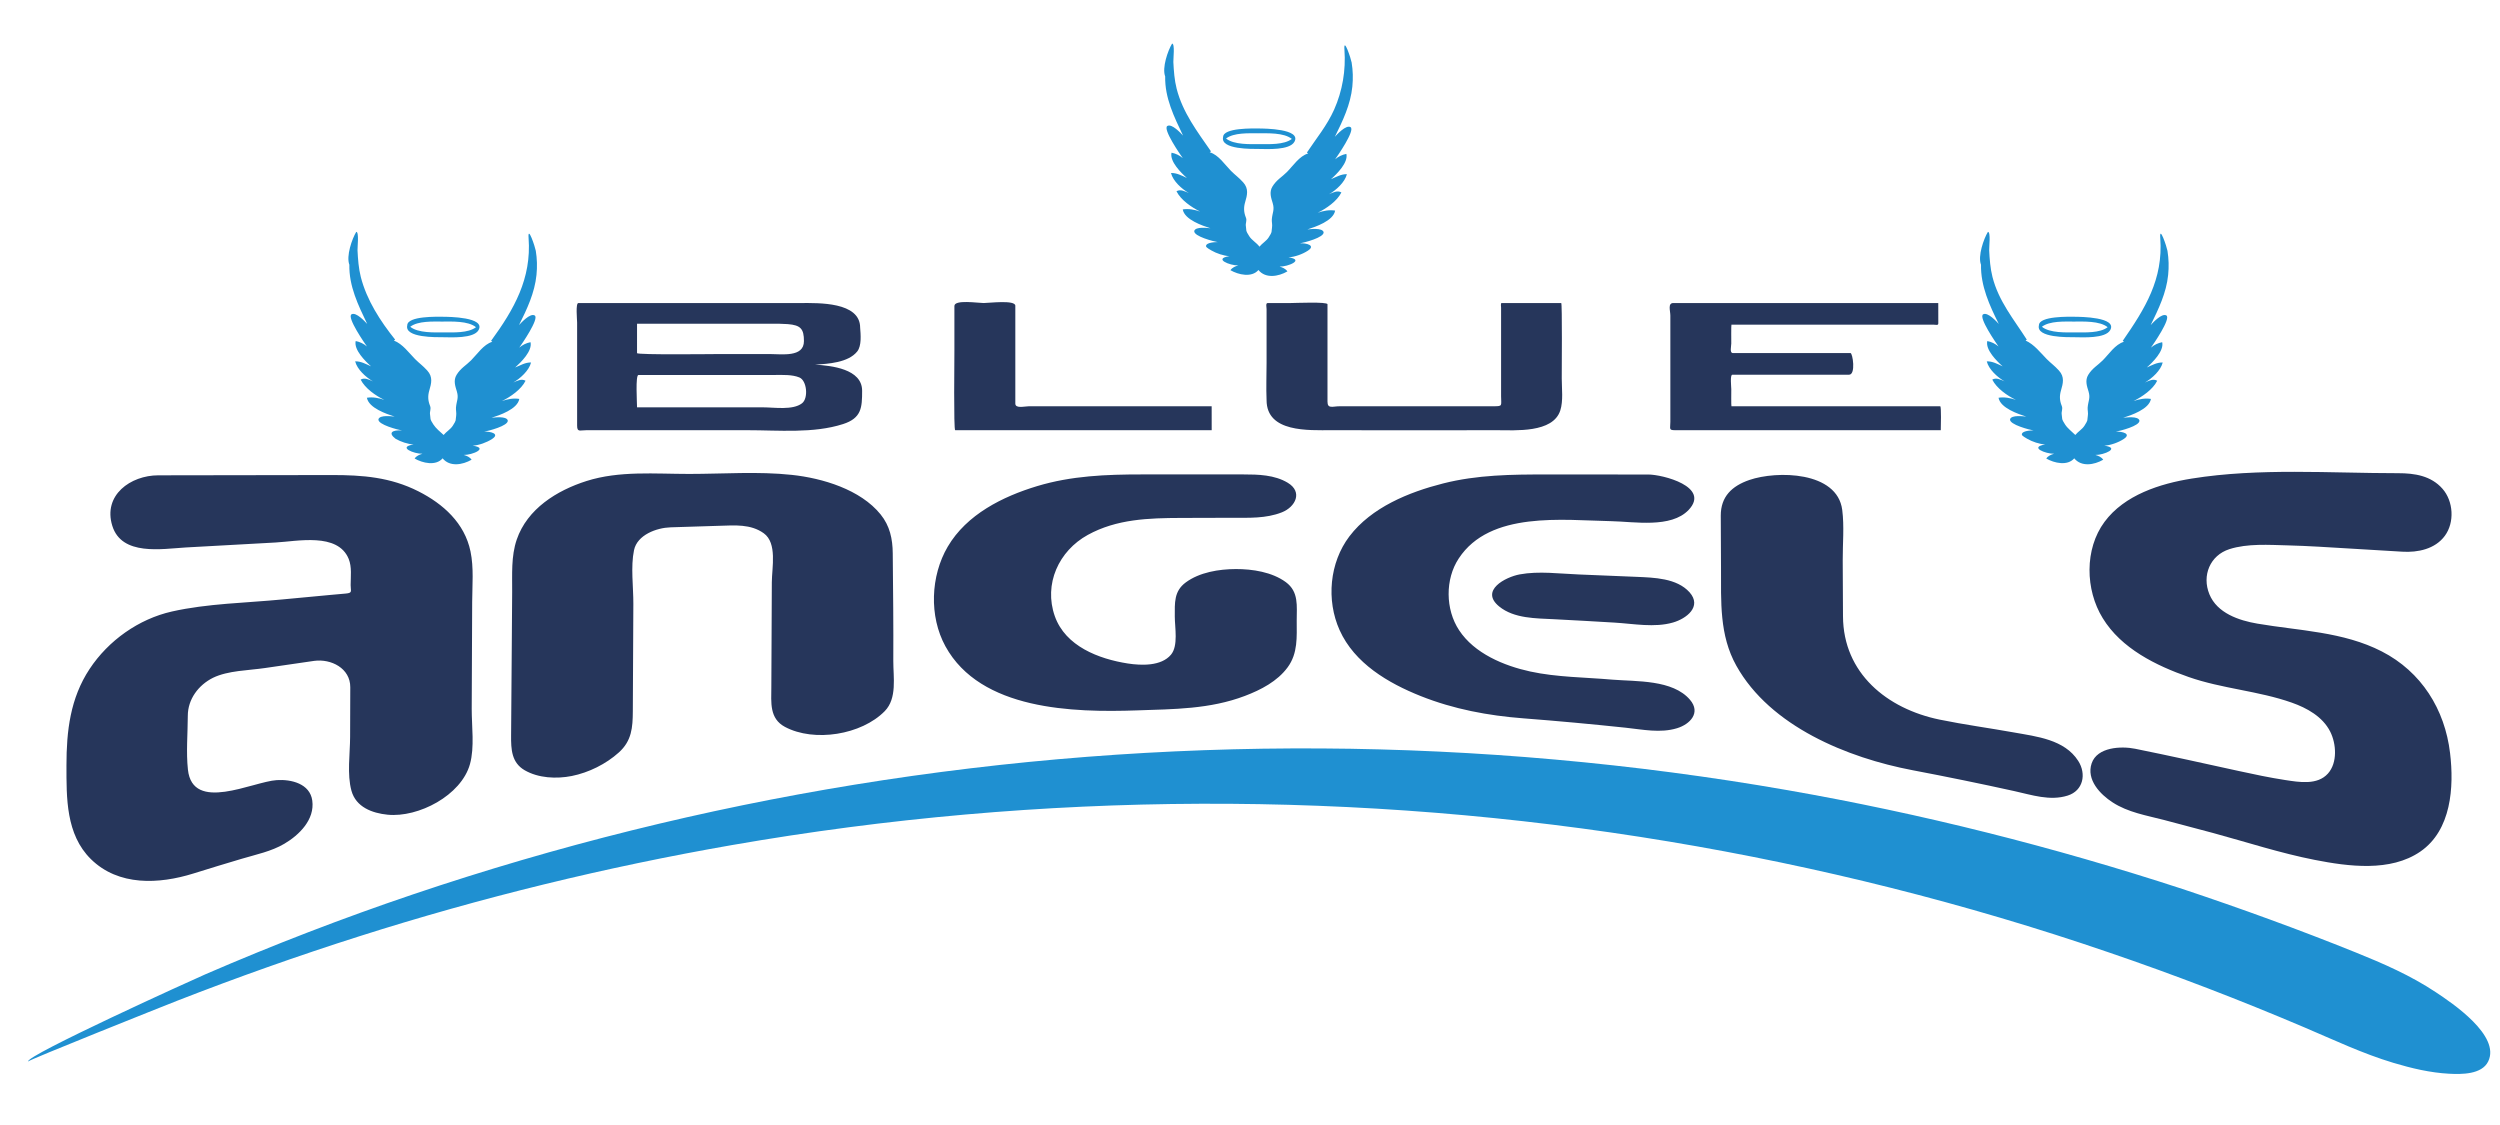 <?xml version="1.0" encoding="utf-8"?>
<!-- Generator: Adobe Illustrator 17.0.0, SVG Export Plug-In . SVG Version: 6.00 Build 0)  -->
<!DOCTYPE svg PUBLIC "-//W3C//DTD SVG 1.1//EN" "http://www.w3.org/Graphics/SVG/1.1/DTD/svg11.dtd">
<svg version="1.1" id="Layer_1" xmlns="http://www.w3.org/2000/svg" xmlns:xlink="http://www.w3.org/1999/xlink" x="0px" y="0px"
	 width="200px" height="90px" viewBox="0 0 200 90" style="enable-background:new 0 0 200 90;" xml:space="preserve">
<path id="color2" style="fill:#1F90D1;" d="M100.711,11.917c0.637,0.005,2.452,0.119,2.84-0.571c0.589-1.046-2.408-1.064-2.83-1.067
	c-0.436-0.002-2.869-0.075-2.873,0.687C97.611,11.974,100.198,11.913,100.711,11.917 M100.639,10.664
	c0.759,0.001,2.069-0.065,2.708,0.45c-0.618,0.481-1.83,0.417-2.554,0.417c-0.758,0-2.071,0.065-2.709-0.45
	C98.704,10.601,99.914,10.664,100.639,10.664 M93.214,6.115c-0.264-0.69,0.212-2.065,0.553-2.627
	c0.24-0.004,0.089,1.231,0.101,1.474c0.035,0.703,0.088,1.451,0.263,2.134c0.491,1.916,1.646,3.421,2.747,5.012
	c-0.033,0.025-0.066,0.049-0.099,0.074c0.707,0.206,1.216,1,1.697,1.485c0.36,0.36,0.598,0.504,0.973,0.915
	c0.468,0.513,0.325,1.038,0.165,1.58c-0.131,0.436-0.115,0.818,0.058,1.246c0.105,0.26-0.051,0.436,0,0.7
	c0.063,0.423-0.05,0.282,0.266,0.786c0.206,0.329,0.582,0.516,0.819,0.841c0.223-0.278,0.552-0.452,0.738-0.746
	c0.316-0.502,0.198-0.367,0.266-0.787c0.038-0.226-0.031-0.461-0.015-0.665c0.045-0.544,0.232-0.737,0.072-1.28
	c-0.13-0.426-0.297-0.883-0.023-1.335c0.325-0.536,0.773-0.769,1.16-1.161c0.482-0.483,0.989-1.278,1.697-1.485
	c-0.033-0.024-0.065-0.049-0.099-0.074c0.76-1.14,1.613-2.167,2.179-3.436c0.664-1.491,0.944-3.148,0.823-4.78
	c-0.082-1.114,0.528,0.721,0.576,1.013c0.105,0.643,0.121,1.275,0.057,1.926c-0.144,1.449-0.771,2.743-1.399,4.017
	c0.146-0.157,0.89-0.984,1.253-0.771c0.401,0.235-1.064,2.339-1.233,2.575c0.258-0.221,0.569-0.372,0.902-0.436
	c0.156,0.706-0.764,1.608-1.231,2.024c0.418-0.171,0.806-0.414,1.273-0.4c-0.165,0.647-0.858,1.273-1.426,1.603
	c0.299-0.129,0.666-0.333,0.984-0.142c-0.347,0.702-1.208,1.287-1.89,1.622c0.449-0.153,0.915-0.245,1.389-0.171
	c-0.134,0.823-1.592,1.307-2.219,1.509c0.216-0.021,1.19-0.154,1.298,0.213c0.066,0.435-1.58,0.844-1.882,0.896
	c0.492-0.027,1.281,0.163,0.622,0.59c-0.432,0.283-1.044,0.501-1.551,0.533c1.324,0.186-0.041,0.756-0.712,0.74
	c0.245,0.073,0.477,0.165,0.627,0.383c-0.725,0.42-1.749,0.589-2.319-0.111c-0.537,0.628-1.601,0.383-2.239,0.016
	c0.151-0.217,0.382-0.311,0.628-0.382c-0.674,0.016-2.033-0.538-0.712-0.741c-0.456-0.029-1.036-0.221-1.438-0.456
	c-0.086-0.063-0.429-0.223-0.431-0.343c-0.005-0.305,0.758-0.333,0.94-0.323c-0.302-0.052-1.945-0.461-1.882-0.896
	c0.105-0.368,1.083-0.234,1.298-0.214c-0.634-0.203-2.079-0.684-2.219-1.508c0.474-0.074,0.94,0.018,1.389,0.171
	c-0.681-0.338-1.541-0.919-1.89-1.623c0.32-0.19,0.685,0.014,0.986,0.142c-0.565-0.327-1.267-0.957-1.425-1.603
	c0.454-0.013,0.873,0.21,1.272,0.4c-0.465-0.414-1.39-1.32-1.229-2.024c0.333,0.063,0.643,0.216,0.901,0.435
	c-0.169-0.234-1.634-2.341-1.233-2.573c0.367-0.212,1.104,0.61,1.253,0.771C93.932,9.347,93.18,7.842,93.214,6.115 M35.443,26.978
	c0.64,0.005,2.453,0.12,2.841-0.57c0.588-1.046-2.408-1.064-2.83-1.067c-0.437-0.003-2.868-0.076-2.874,0.687
	C32.344,27.035,34.93,26.975,35.443,26.978 M35.372,25.726c0.758-0.002,2.07-0.066,2.708,0.449
	c-0.617,0.482-1.831,0.417-2.553,0.417c-0.758,0-2.071,0.065-2.708-0.45C33.436,25.662,34.648,25.726,35.372,25.726 M27.948,21.176
	c-0.265-0.689,0.212-2.066,0.552-2.627c0.24-0.004,0.089,1.23,0.101,1.474c0.035,0.704,0.088,1.451,0.263,2.135
	c0.477,1.861,1.56,3.528,2.747,5.012c-0.033,0.024-0.066,0.049-0.099,0.074c0.703,0.275,1.195,0.976,1.697,1.485
	c0.362,0.36,0.596,0.502,0.973,0.916c0.468,0.512,0.325,1.036,0.165,1.58c-0.129,0.438-0.116,0.815,0.059,1.246
	c0.104,0.258-0.048,0.436-0.001,0.701c0.068,0.419-0.052,0.283,0.266,0.786c0.188,0.297,0.561,0.611,0.819,0.84
	c0.223-0.274,0.553-0.452,0.737-0.745c0.317-0.503,0.195-0.368,0.266-0.786c0.035-0.229-0.032-0.462-0.015-0.666
	c0.045-0.542,0.233-0.738,0.072-1.28c-0.127-0.427-0.298-0.882-0.023-1.334c0.326-0.536,0.774-0.769,1.161-1.161
	c0.487-0.487,0.99-1.269,1.697-1.485c-0.033-0.024-0.066-0.049-0.099-0.074c1.838-2.516,3.243-4.976,3.002-8.216
	c-0.083-1.114,0.528,0.72,0.576,1.013c0.105,0.643,0.121,1.275,0.056,1.926c-0.144,1.446-0.765,2.75-1.399,4.017
	c0.149-0.16,0.886-0.983,1.253-0.771c0.401,0.23-1.064,2.341-1.232,2.575c0.257-0.22,0.568-0.373,0.901-0.436
	c0.162,0.704-0.766,1.61-1.23,2.024c0.423-0.165,0.801-0.414,1.273-0.4c-0.161,0.646-0.859,1.275-1.425,1.603
	c0.3-0.129,0.664-0.333,0.984-0.142c-0.346,0.699-1.209,1.293-1.89,1.623c0.448-0.153,0.917-0.246,1.39-0.17
	c-0.143,0.824-1.584,1.304-2.22,1.508c0.216-0.02,1.192-0.154,1.298,0.214c0.063,0.436-1.58,0.843-1.881,0.896
	c0.49-0.023,1.281,0.163,0.621,0.59c-0.437,0.281-1.04,0.5-1.551,0.533c1.324,0.186-0.042,0.756-0.712,0.74
	c0.246,0.072,0.476,0.165,0.628,0.382c-0.724,0.419-1.749,0.591-2.319-0.11c-0.537,0.629-1.603,0.384-2.239,0.015
	c0.151-0.217,0.382-0.31,0.627-0.382c-0.675,0.017-2.032-0.537-0.711-0.74c-0.456-0.028-1.036-0.221-1.438-0.456
	c-0.617-0.472-0.296-0.72,0.508-0.667c-0.302-0.053-1.946-0.462-1.881-0.896c0.104-0.367,1.086-0.233,1.298-0.213
	c-0.636-0.204-2.076-0.684-2.22-1.508c0.474-0.074,0.941,0.018,1.39,0.171c-0.682-0.33-1.542-0.923-1.89-1.622
	c0.319-0.191,0.685,0.013,0.985,0.142c-0.565-0.328-1.266-0.957-1.425-1.603c0.462-0.014,0.862,0.221,1.272,0.4
	c-0.467-0.416-1.387-1.318-1.23-2.024c0.333,0.064,0.643,0.216,0.902,0.436c-0.168-0.233-1.634-2.343-1.233-2.574
	c0.367-0.211,1.104,0.611,1.253,0.771C28.658,24.416,27.913,22.898,27.948,21.176 M165.977,26.978c0.64,0.005,2.451,0.12,2.84-0.57
	c0.589-1.046-2.408-1.064-2.83-1.067c-0.436-0.003-2.869-0.075-2.874,0.687C162.877,27.035,165.464,26.975,165.977,26.978
	 M165.905,25.726c0.758-0.002,2.069-0.065,2.708,0.449c-0.617,0.482-1.832,0.417-2.555,0.417c-0.757,0-2.07,0.065-2.707-0.45
	C163.969,25.662,165.182,25.726,165.905,25.726 M158.481,21.176c-0.271-0.682,0.216-2.073,0.553-2.627
	c0.239-0.002,0.088,1.23,0.101,1.474c0.034,0.704,0.088,1.451,0.263,2.135c0.494,1.938,1.697,3.373,2.746,5.012
	c-0.032,0.024-0.064,0.049-0.097,0.074c0.694,0.313,1.184,0.966,1.696,1.485c0.361,0.361,0.596,0.502,0.973,0.916
	c0.47,0.514,0.323,1.033,0.165,1.58c-0.128,0.438-0.118,0.816,0.059,1.246c0.106,0.26-0.046,0.434-0.002,0.701
	c0.068,0.419-0.049,0.283,0.267,0.786c0.193,0.308,0.563,0.583,0.819,0.84c0.224-0.274,0.553-0.452,0.736-0.745
	c0.316-0.505,0.197-0.366,0.266-0.786c0.043-0.223-0.03-0.466-0.014-0.666c0.045-0.541,0.233-0.74,0.072-1.28
	c-0.129-0.425-0.298-0.883-0.024-1.334c0.325-0.536,0.774-0.769,1.161-1.161c0.485-0.482,0.989-1.278,1.697-1.485
	c-0.033-0.024-0.066-0.049-0.099-0.074c1.791-2.587,3.247-4.919,3.002-8.216c-0.083-1.115,0.529,0.72,0.577,1.013
	c0.104,0.644,0.12,1.274,0.055,1.926c-0.145,1.453-0.775,2.737-1.398,4.017c0.148-0.16,0.886-0.983,1.253-0.771
	c0.401,0.231-1.064,2.341-1.233,2.575c0.258-0.22,0.568-0.372,0.901-0.436c0.162,0.703-0.765,1.61-1.229,2.024
	c0.406-0.183,0.813-0.413,1.271-0.4c-0.157,0.645-0.86,1.276-1.424,1.603c0.3-0.129,0.664-0.333,0.984-0.142
	c-0.352,0.705-1.207,1.281-1.89,1.623c0.447-0.153,0.915-0.246,1.388-0.17c-0.139,0.823-1.587,1.305-2.219,1.508
	c0.214-0.02,1.194-0.154,1.298,0.214c0.063,0.438-1.58,0.843-1.882,0.896c0.491-0.023,1.282,0.162,0.622,0.59
	c-0.431,0.284-1.045,0.5-1.551,0.533c1.325,0.181-0.041,0.757-0.712,0.74c0.245,0.073,0.475,0.166,0.627,0.382
	c-0.724,0.42-1.748,0.59-2.318-0.11c-0.54,0.626-1.601,0.385-2.239,0.015c0.151-0.217,0.382-0.31,0.628-0.382
	c-0.674,0.015-2.031-0.527-0.713-0.74c-0.456-0.029-1.035-0.221-1.438-0.456c-0.086-0.064-0.429-0.222-0.431-0.343
	c-0.006-0.304,0.757-0.335,0.939-0.323c-0.301-0.053-1.946-0.461-1.883-0.896c0.109-0.367,1.081-0.234,1.298-0.213
	c-0.635-0.204-2.075-0.684-2.219-1.508c0.474-0.074,0.941,0.018,1.39,0.171c-0.682-0.329-1.543-0.924-1.891-1.622
	c0.32-0.191,0.685,0.012,0.985,0.142c-0.563-0.328-1.27-0.958-1.424-1.603c0.458-0.013,0.866,0.216,1.271,0.4
	c-0.464-0.414-1.391-1.32-1.23-2.024c0.332,0.064,0.643,0.216,0.9,0.436c-0.168-0.234-1.633-2.343-1.232-2.574
	c0.367-0.212,1.104,0.611,1.253,0.771C159.165,24.441,158.447,22.877,158.481,21.176 M199.054,84.919
	c-0.516,1.052-2.143,1.031-3.128,0.979c-1.511-0.08-3.005-0.436-4.45-0.869c-2.456-0.737-4.769-1.837-7.123-2.838
	c-5.149-2.189-10.372-4.199-15.668-6.005c-11.443-3.922-23.229-6.875-35.16-8.862c-24.767-4.126-50.216-4.03-74.952,0.279
	c-10.092,1.758-20.067,4.194-29.83,7.3c-4.909,1.562-9.765,3.284-14.564,5.155c-0.987,0.385-11.96,4.762-11.927,4.86
	c-0.227-0.453,13.064-6.492,14.196-6.982c5.439-2.355,10.974-4.487,16.589-6.385c11.508-3.889,23.335-6.827,35.326-8.777
	c24.674-4.013,50.002-3.863,74.628,0.437c10.717,1.872,21.277,4.535,31.618,7.911c4.661,1.554,9.275,3.229,13.833,5.067
	c2.224,0.896,4.411,1.851,6.416,3.183C196.185,80.252,200.066,82.853,199.054,84.919"/>
<path id="color1" style="fill:#26365B;" d="M67.446,33.925c1.48-0.476,1.524-1.323,1.524-2.665c0-1.751-2.465-2.006-3.764-2.089
	c1.042-0.063,2.657-0.155,3.373-1.056c0.361-0.454,0.276-1.353,0.233-1.9c0-2.084-3.368-1.972-4.742-1.972c-2.09,0-4.181,0-6.271,0
	c-3.075,0-6.151,0-9.226,0c-0.767,0-1.534,0-2.301,0c-0.238,0-0.103,1.339-0.103,1.553c0,2.745,0,5.49,0,8.236
	c0,0.562,0.2,0.384,0.748,0.384c1.149,0,2.299,0,3.448,0c3.14,0,6.28,0,9.42,0C62.277,34.416,65.067,34.692,67.446,33.925
	 M50.963,25.898c2.375,0,4.75,0,7.125,0c1.211,0,2.422,0,3.633,0c0.433,0,0.866-0.003,1.298,0.031
	c1.036,0.081,1.296,0.384,1.296,1.358c0,1.322-1.775,1.036-2.761,1.036c-1.284,0-2.568,0-3.852,0c-0.539,0-6.74,0.081-6.74-0.075
	C50.963,27.465,50.963,26.681,50.963,25.898 M50.963,32.587c0-0.367-0.137-2.589,0.113-2.589c1.042,0,2.084,0,3.127,0
	c2.6,0,5.2,0,7.8,0c0.623,0,1.355-0.041,1.945,0.197c0.607,0.247,0.738,1.667,0.212,2.07c-0.745,0.571-2.208,0.322-3.141,0.322
	c-2.915,0-5.83,0-8.746,0C51.838,32.587,51.401,32.587,50.963,32.587 M96.935,34.416c-4.882,0-9.765,0-14.647,0
	c-1.958,0-3.915,0-5.873,0c-0.131,0-0.063-5.858-0.063-6.362c0-1.191,0-2.382,0-3.574c0-0.533,1.895-0.237,2.338-0.237
	c0.43,0,2.536-0.27,2.536,0.217c0,1.304,0,2.608,0,3.912s0,2.608,0,3.912c0,0.426,0.739,0.217,1.091,0.217c2.914,0,5.828,0,8.742,0
	c1.664,0,3.329,0,4.993,0c0.293,0,0.587,0,0.881,0C96.939,32.501,96.935,34.232,96.935,34.416 M119.749,34.416
	c-4.411,0-8.822,0.021-13.233,0c-1.825,0-5.19,0.199-5.19-2.406c-0.043-0.997,0-2.004,0-3.002c0-1.426,0-2.852,0-4.278
	c0-0.149-0.091-0.487,0.091-0.487c0.618,0,1.236,0,1.854,0c0.314,0,2.928-0.117,2.928,0.099c0,1.21,0,2.421,0,3.631
	c0,1.383,0,2.767,0,4.151c0,0.609,0.404,0.377,0.975,0.377c2.924,0,5.849,0,8.772,0c1.186,0,2.37,0,3.555,0
	c0.741,0,0.586-0.043,0.586-0.808c0-2.358,0-4.715,0-7.073c0-0.072-0.049-0.377,0.041-0.377c0.445,0,0.89,0,1.335,0
	c1.146,0,2.29,0,3.436,0c0.084,0,0.041,5.542,0.041,6.039c0,0.794,0.131,1.789-0.118,2.559
	C124.231,34.656,121.21,34.416,119.749,34.416 M155.262,34.416c-4.813,0-9.624,0-14.436,0c-2.269,0-4.538,0-6.807,0
	c-0.539,0-0.391-0.106-0.391-0.664c0-1.375,0-2.75,0-4.125c0-1.459,0-2.917,0-4.376c0-0.388-0.224-1.008,0.238-1.008
	c2.157,0,4.315,0,6.474,0c4.907,0,9.814,0,14.721,0c0.006,0,0.003,1.479,0.003,1.622c0,0.19-0.193,0.11-0.362,0.11
	c-0.989,0-1.979,0-2.968,0c-3.134,0-6.268,0-9.401,0c-1.085,0-2.17,0-3.254,0c-0.189,0-0.377,0-0.564,0
	c-0.026,0-0.013,1.39-0.013,1.508c0,0.218-0.149,0.763,0.13,0.763c0.448,0,0.895,0,1.344,0c1.546,0,3.092,0,4.638,0
	c1.143,0,2.284,0,3.427,0c0.17,0,0.444,1.732-0.12,1.732c-2.742,0-5.485,0-8.229,0c-0.368,0-0.737,0-1.105,0
	c-0.196,0-0.084,0.986-0.084,1.162c0,0.102-0.014,1.36,0.013,1.36c0.215,0,0.429,0,0.644,0c2.708,0,5.415,0,8.123,0
	c2.17,0,4.34,0,6.51,0c0.474,0,0.948,0,1.422,0C155.319,32.501,155.262,34.183,155.262,34.416 M37.64,44.114
	c0.274,1.313,0.139,2.713,0.134,4.044c-0.005,1.466-0.012,2.932-0.019,4.397c-0.006,1.38-0.011,2.76-0.018,4.14
	c-0.005,1.405,0.238,3.079-0.141,4.439c-0.697,2.502-4.132,4.289-6.59,4.042c-1.239-0.125-2.529-0.608-2.89-1.918
	c-0.361-1.311-0.112-2.946-0.107-4.298c0.005-1.327,0.009-2.655,0.013-3.983c0.005-1.515-1.536-2.295-2.9-2.105
	c-1.306,0.189-2.613,0.375-3.918,0.57c-1.311,0.196-2.96,0.196-4.163,0.781c-1.164,0.58-2.017,1.715-2.017,3.043
	c-0.004,1.41-0.142,2.904,0.01,4.307c0.375,3.463,5.172,0.963,7.104,0.837c1.162-0.075,2.657,0.281,2.844,1.636
	c0.209,1.52-1.04,2.753-2.239,3.458c-1.042,0.613-2.255,0.856-3.403,1.198c-1.293,0.385-2.583,0.776-3.87,1.179
	c-2.738,0.856-5.987,1.027-8.2-1.153c-2.003-1.974-1.953-4.896-1.953-7.501c0-2.743,0.3-5.364,1.851-7.709
	c1.503-2.274,3.921-3.996,6.589-4.598c2.837-0.64,5.925-0.683,8.818-0.963c1.321-0.128,2.644-0.25,3.965-0.372
	c0.373-0.034,0.745-0.067,1.118-0.1c0.571-0.052,0.391-0.184,0.393-0.677c0.002-0.682,0.107-1.451-0.157-2.096
	c-0.875-2.133-4.119-1.403-5.86-1.311c-2.392,0.126-4.784,0.258-7.175,0.397c-1.906,0.111-5.12,0.698-5.875-1.731
	c-0.763-2.458,1.465-4.038,3.676-4.041c4.631-0.007,9.262-0.017,13.894-0.022c2.457-0.002,4.679,0.171,6.913,1.3
	C35.456,40.311,37.17,41.843,37.64,44.114 M71.458,48.678c0.012,1.398,0.011,2.795,0.006,4.193c-0.005,1.31,0.318,2.993-0.683,4.018
	c-1.858,1.901-5.646,2.507-7.981,1.264c-1.259-0.671-1.099-1.946-1.093-3.179c0.006-1.466,0.015-2.933,0.021-4.399
	c0.005-1.329,0.012-2.659,0.018-3.989c0.006-1.173,0.446-3.14-0.645-3.925c-1.042-0.75-2.321-0.634-3.53-0.598
	c-1.31,0.039-2.619,0.079-3.928,0.123c-1.108,0.035-2.666,0.598-2.922,1.828c-0.277,1.329-0.046,2.939-0.053,4.296
	c-0.015,2.86-0.026,5.722-0.042,8.582c-0.007,1.308-0.085,2.373-1.118,3.304c-1.031,0.93-2.414,1.613-3.773,1.885
	c-1.217,0.24-2.657,0.174-3.756-0.459c-1.057-0.608-1.099-1.678-1.091-2.773c0.019-2.563,0.037-5.126,0.058-7.689
	c0.01-1.269,0.018-2.538,0.027-3.807c0.011-1.397-0.093-2.84,0.365-4.183c0.843-2.467,3.213-3.937,5.587-4.69
	c2.631-0.835,5.489-0.564,8.213-0.565c2.707-0.001,5.52-0.215,8.213,0.076c2.448,0.264,5.485,1.167,7.097,3.162
	c0.743,0.918,0.962,1.962,0.972,3.117C71.434,45.738,71.447,47.208,71.458,48.678 M103.737,49.636c0,1.324,0.104,2.619-0.723,3.747
	c-0.823,1.124-2.147,1.807-3.42,2.29c-2.808,1.067-5.692,1.056-8.646,1.158c-5.073,0.175-12.504-0.002-15.316-5.131
	c-1.315-2.4-1.189-5.626,0.189-7.969c1.513-2.573,4.385-4.006,7.147-4.841c2.75-0.83,5.539-0.936,8.389-0.936
	c2.705,0,5.41,0,8.115,0c1.193,0,2.489,0.032,3.546,0.666c1.224,0.735,0.623,1.936-0.469,2.367c-1.28,0.505-2.647,0.434-3.995,0.436
	c-1.359,0.003-2.718,0.007-4.077,0.012c-2.577,0.01-5.138,0.083-7.456,1.359c-2.316,1.275-3.542,3.927-2.636,6.501
	c0.851,2.408,3.52,3.422,5.838,3.784c1.068,0.166,2.676,0.228,3.455-0.703c0.599-0.715,0.304-2.181,0.305-3.058
	c0.001-1.074-0.079-2.015,0.875-2.721c1.102-0.817,2.665-1.068,4.005-1.072c1.335-0.004,2.9,0.237,4.003,1.046
	C103.914,47.342,103.737,48.474,103.737,49.636 M135.162,47.381c1.026,1.154-0.26,2.114-1.325,2.421
	c-1.476,0.425-3.142,0.1-4.648,0.008c-1.614-0.1-3.23-0.186-4.846-0.271c-1.456-0.076-3.21-0.044-4.408-1.021
	c-1.571-1.281,0.51-2.357,1.641-2.567c1.531-0.284,3.2-0.051,4.749,0.007c1.53,0.057,3.061,0.121,4.591,0.189
	C132.316,46.209,134.141,46.246,135.162,47.381 M135.199,55.982c0.887,1.034,0.012,1.956-1.034,2.275
	c-1.341,0.41-2.753,0.104-4.112-0.04c-2.726-0.288-5.455-0.54-8.188-0.75c-2.813-0.216-5.576-0.734-8.206-1.781
	c-2.601-1.037-5.298-2.619-6.492-5.278c-1.075-2.397-0.809-5.394,0.784-7.498c1.766-2.323,4.757-3.539,7.502-4.235
	c2.734-0.693,5.485-0.719,8.287-0.717c2.707,0.002,5.415,0.003,8.123,0.003c1.138,0.002,4.99,0.972,3.227,2.834
	c-1.408,1.482-4.361,0.936-6.179,0.899c-3.875-0.077-9.708-0.828-12.21,2.98c-1.099,1.662-1.071,4.083,0.025,5.74
	c1.219,1.863,3.596,2.85,5.691,3.306c2.142,0.466,4.391,0.46,6.568,0.652C130.912,54.529,133.815,54.359,135.199,55.982
	 M166.256,60.869c0.674,1.051,0.403,2.383-0.838,2.776c-1.427,0.453-2.883-0.053-4.284-0.36c-2.703-0.597-5.415-1.151-8.134-1.669
	c-5.193-0.988-11.377-3.499-14.09-8.354c-1.374-2.458-1.218-5.138-1.229-7.861c-0.006-1.382-0.013-2.763-0.019-4.145
	c-0.006-1.527,0.893-2.379,2.294-2.86c2.183-0.75,7.023-0.708,7.423,2.398c0.169,1.312,0.032,2.726,0.039,4.05
	c0.008,1.487,0.016,2.975,0.022,4.462c0.021,4.552,3.519,7.396,7.73,8.263c1.97,0.405,3.974,0.673,5.954,1.029
	C162.935,58.924,165.159,59.158,166.256,60.869 M196.005,60.245c0.327,2.727,0.105,6.174-2.379,7.882
	c-2.395,1.647-5.757,1.191-8.435,0.667c-2.756-0.54-5.437-1.418-8.144-2.154c-1.31-0.356-2.622-0.704-3.937-1.045
	c-1.403-0.363-2.861-0.601-4.099-1.402c-1.002-0.647-2.117-1.813-1.68-3.121c0.439-1.312,2.361-1.397,3.476-1.172
	c2.773,0.559,5.533,1.177,8.297,1.781c1.229,0.269,2.462,0.53,3.707,0.721c1.11,0.169,2.575,0.431,3.425-0.518
	c0.777-0.867,0.671-2.387,0.18-3.357c-0.607-1.197-1.859-1.888-3.079-2.318c-2.672-0.942-5.563-1.109-8.255-2.052
	c-2.596-0.908-5.382-2.275-6.865-4.707c-1.396-2.263-1.467-5.525,0.145-7.701c1.596-2.155,4.444-3.058,6.981-3.464
	c5.395-0.863,11.063-0.429,16.51-0.429c1.312,0,2.626,0.199,3.545,1.243c0.879,0.997,0.983,2.69,0.189,3.768
	c-0.781,1.061-2.163,1.343-3.398,1.268c-1.424-0.087-2.849-0.172-4.272-0.256c-1.629-0.097-3.26-0.207-4.892-0.249
	c-1.506-0.037-3.219-0.165-4.673,0.302c-1.549,0.497-2.214,2.109-1.6,3.608c0.618,1.512,2.363,2.099,3.838,2.35
	c3.34,0.572,6.869,0.641,9.949,2.222C193.707,53.736,195.591,56.746,196.005,60.245"/>
</svg>
